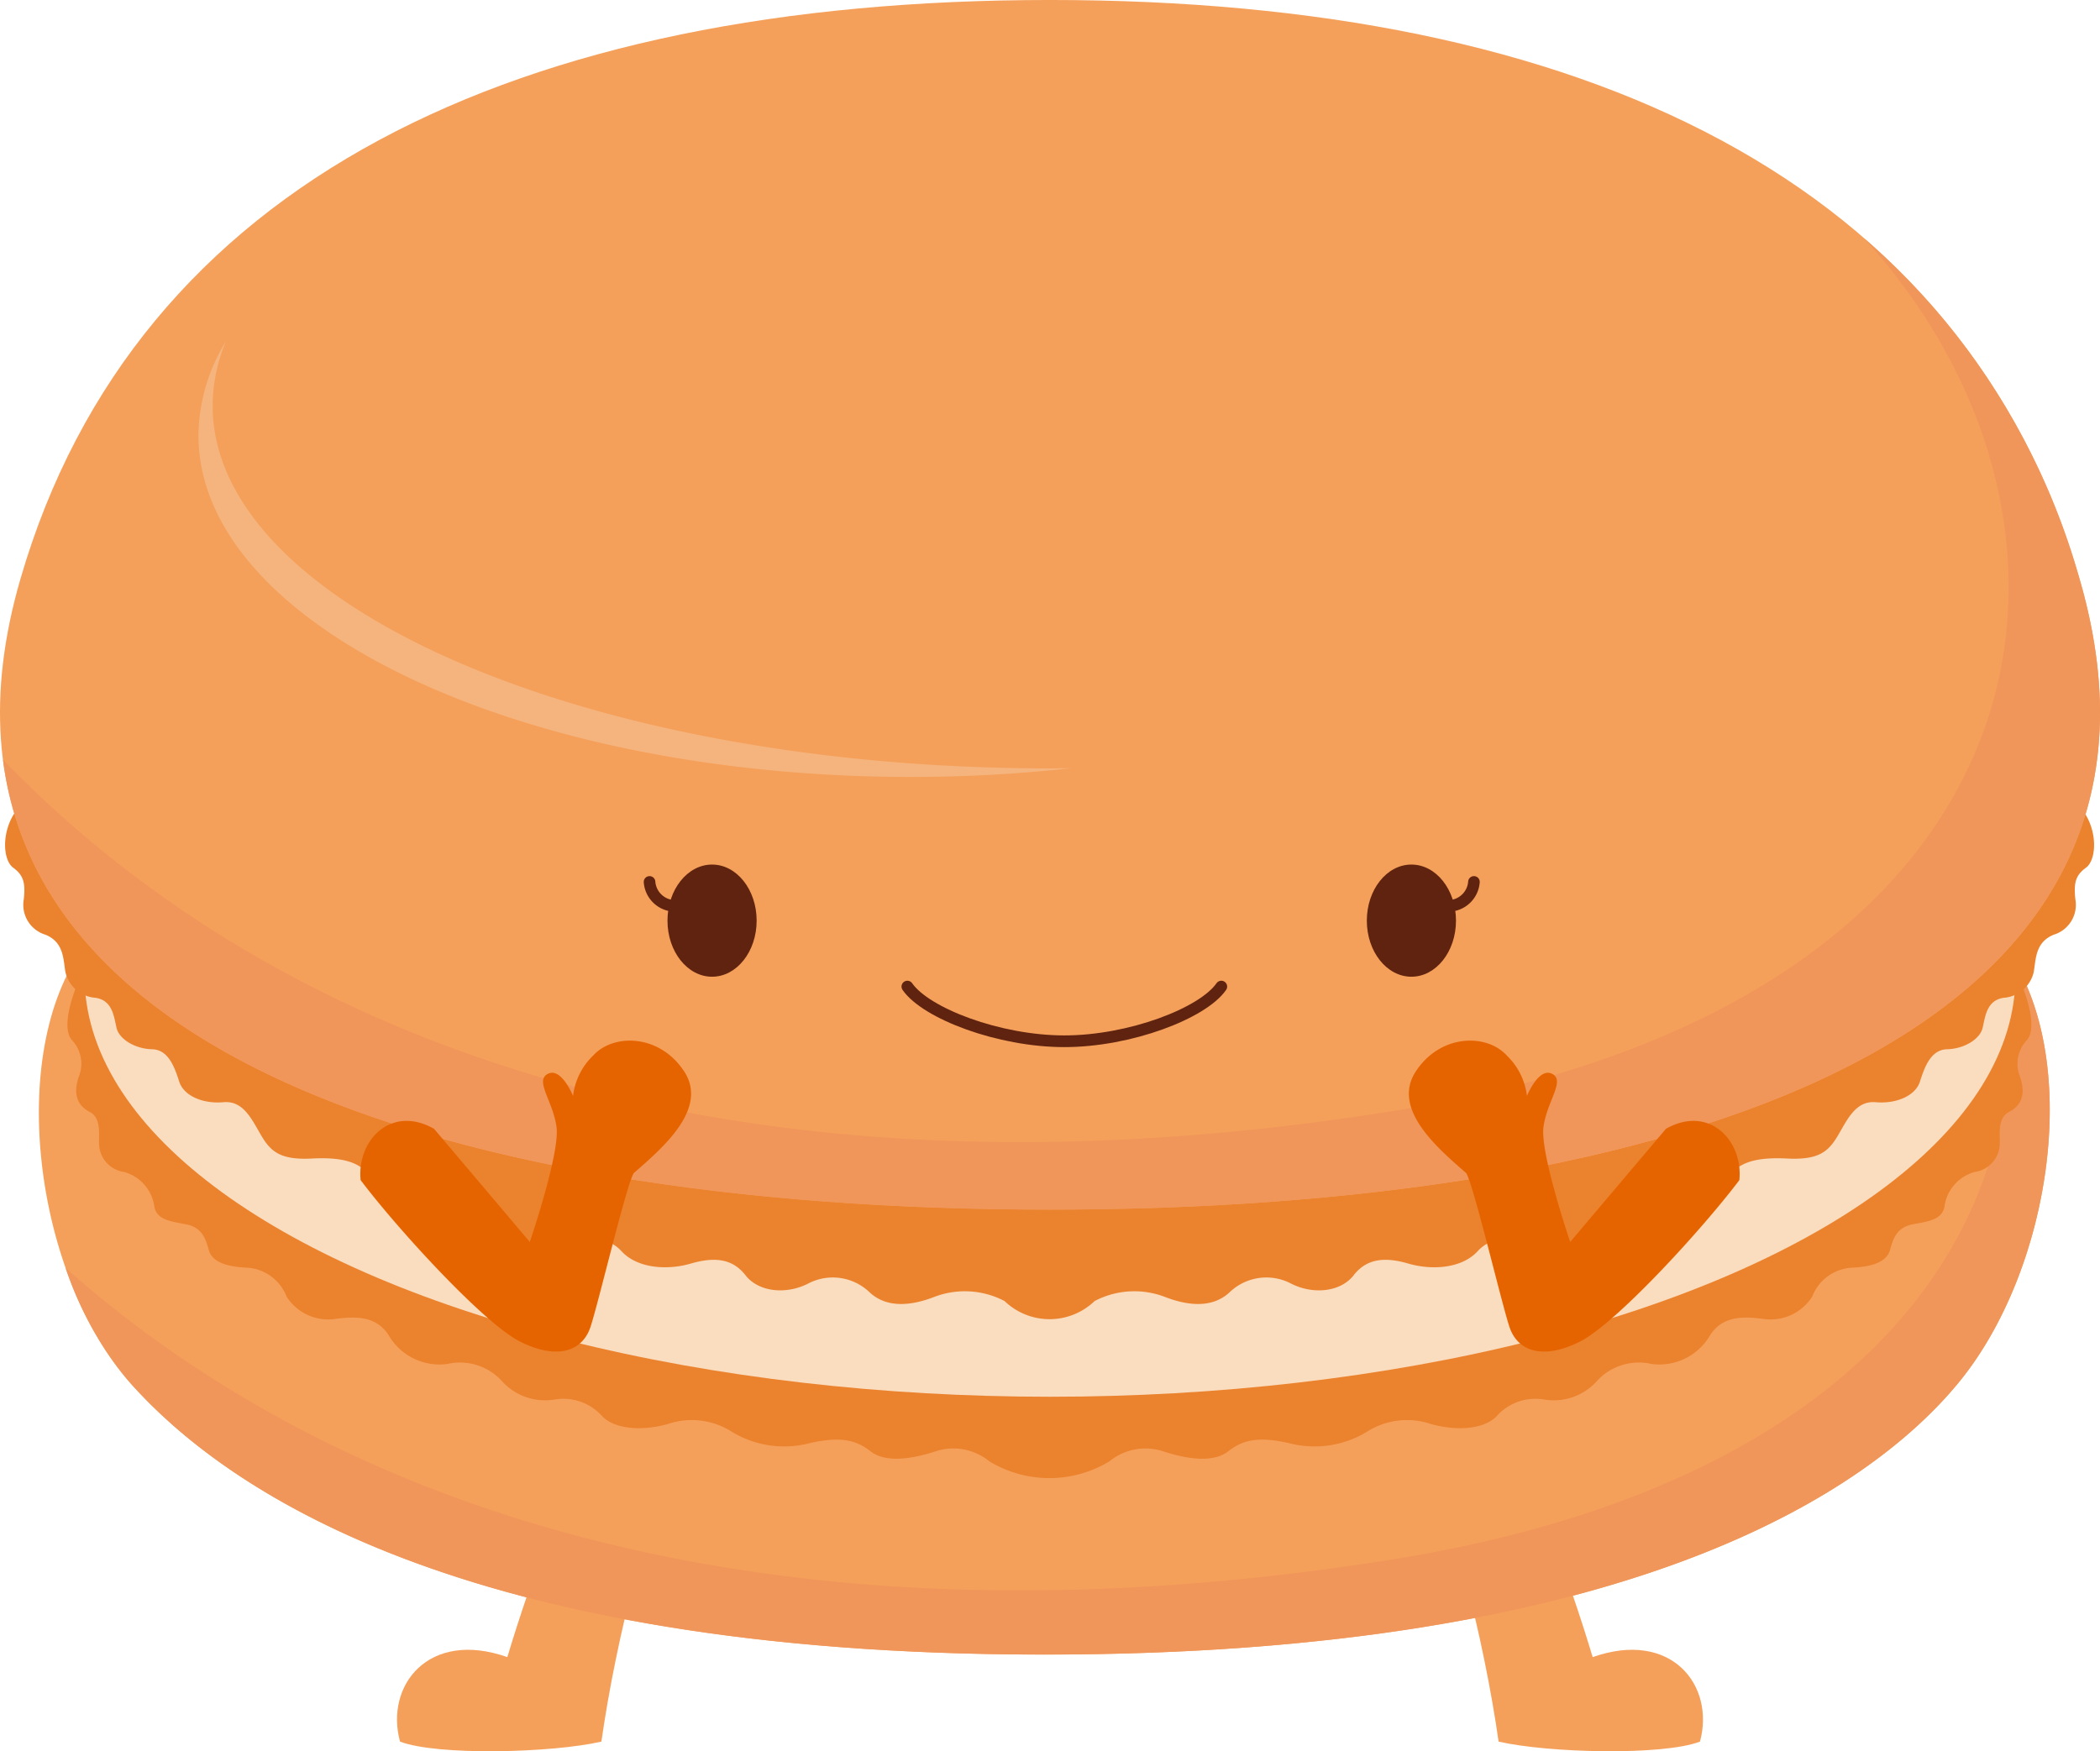 <svg id="グループ_11274" data-name="グループ 11274" xmlns="http://www.w3.org/2000/svg" width="160.447" height="133.832" viewBox="0 0 160.447 133.832">
  <path id="パス_1494" data-name="パス 1494" d="M2473.079,1395.95c2.469,4.137,5.258,11.647,7.135,17.887,6.02-2.12,9.363,2.169,8.2,6.458-2.837,1.088-11.61.871-15.387,0-1.068-7.522-3.754-18.994-7.052-24.345Z" transform="translate(-2358.529 -1287.2)" fill="#f5a05a"/>
  <path id="パス_1495" data-name="パス 1495" d="M2441.086,1395.95c-2.469,4.137-5.256,11.647-7.133,17.887-6.02-2.12-9.364,2.169-8.2,6.458,2.834,1.088,11.607.871,15.387,0,1.067-7.522,3.753-18.994,7.051-24.345Z" transform="translate(-2395.191 -1287.2)" fill="#f5a05a"/>
  <path id="パス_1496" data-name="パス 1496" d="M2561.319,1376.827c6.119,8.29,3.708,24.656-3.515,33.411-6.781,8.222-25.01,20.734-69.817,20.734s-62.718-12.785-69.817-20.734c-7.221-8.086-9.634-25.121-3.513-33.411Z" transform="translate(-2408.199 -1304.53)" fill="#f5a05a"/>
  <path id="パス_1497" data-name="パス 1497" d="M2560.347,1376.827H2560c3.931,19.6-8.648,40.914-46.671,46.921-47.557,7.511-80.5-4.066-101.089-22.316a26.48,26.48,0,0,0,4.956,8.807c7.1,7.949,25.012,20.734,69.817,20.734s63.036-12.513,69.817-20.734C2564.055,1401.483,2566.466,1385.117,2560.347,1376.827Z" transform="translate(-2407.227 -1304.53)" fill="#f0965a"/>
  <path id="パス_1498" data-name="パス 1498" d="M2560.259,1376.827c2.534,4.855,2.271,6.607,1.756,7.181a2.639,2.639,0,0,0-.523,2.821c.46,1.38.065,2.208-.846,2.676s-.675,1.748-.708,2.453a2.227,2.227,0,0,1-1.929,2.137,3.189,3.189,0,0,0-2.3,2.684c-.225.989-1.247,1.086-2.4,1.31s-1.481.943-1.748,1.941-1.479,1.319-3.013,1.382a3.462,3.462,0,0,0-2.94,2.206,3.769,3.769,0,0,1-3.706,1.708c-1.563-.211-3.138-.246-4.094,1.243a4.48,4.48,0,0,1-4.5,2.192,4.332,4.332,0,0,0-4.205,1.372,4.425,4.425,0,0,1-4.01,1.344,3.968,3.968,0,0,0-3.6,1.283c-.844.89-2.762,1.21-5,.6a5.689,5.689,0,0,0-4.96.621,7.7,7.7,0,0,1-5.839.849c-2.461-.576-3.643-.223-4.7.608s-2.9.681-4.985,0a4.337,4.337,0,0,0-4.091.766,8.855,8.855,0,0,1-9.182,0,4.337,4.337,0,0,0-4.091-.766c-2.084.681-3.931.829-4.985,0s-2.236-1.184-4.7-.608a7.7,7.7,0,0,1-5.839-.849,5.689,5.689,0,0,0-4.96-.621c-2.236.608-4.154.288-5-.6a3.967,3.967,0,0,0-3.6-1.283,4.425,4.425,0,0,1-4.01-1.344,4.333,4.333,0,0,0-4.205-1.372,4.48,4.48,0,0,1-4.5-2.192c-.957-1.489-2.531-1.454-4.094-1.243a3.769,3.769,0,0,1-3.706-1.708,3.462,3.462,0,0,0-2.939-2.206c-1.534-.063-2.749-.383-3.014-1.382s-.6-1.718-1.748-1.941-2.171-.32-2.4-1.31a3.189,3.189,0,0,0-2.3-2.684,2.228,2.228,0,0,1-1.929-2.137c-.032-.7.2-1.984-.707-2.453s-1.306-1.3-.846-2.676a2.638,2.638,0,0,0-.522-2.821c-.512-.574-.778-2.326,1.756-7.181Z" transform="translate(-2407.15 -1304.53)" fill="#eb822d"/>
  <ellipse id="楕円形_13" data-name="楕円形 13" cx="73.765" cy="32.171" rx="73.765" ry="32.171" transform="translate(6.458 42.399)" fill="#fadcbe"/>
  <path id="パス_1499" data-name="パス 1499" d="M2568.483,1371.338c1.241,1.559,1.156,3.872.317,4.48s-.925,1.241-.808,2.4a2.384,2.384,0,0,1-1.647,2.716c-1.417.577-1.359,1.849-1.533,2.861a2.547,2.547,0,0,1-2.311,1.964c-1.271.2-1.387,1.388-1.59,2.283s-1.445,1.619-2.716,1.647-1.735,1.417-2.082,2.486-1.792,1.7-3.379,1.561-2.227,1.474-2.949,2.657-1.5,1.763-3.814,1.647-3.757.261-4.508,1.5a4.294,4.294,0,0,1-4.248,1.792c-1.941-.185-3.757,0-4.769,1.386a4.186,4.186,0,0,1-4.594,1.561c-2.051-.433-4.306-.492-5.521.839s-3.5,1.473-5.288.953-3.179-.41-4.19.89-3.153,1.506-4.863.595a4.054,4.054,0,0,0-4.623.713c-1.243,1.157-3.027,1.081-4.907.358a6.533,6.533,0,0,0-5.4.305,4.962,4.962,0,0,1-6.879,0,6.534,6.534,0,0,0-5.4-.305c-1.879.723-3.664.8-4.907-.358a4.053,4.053,0,0,0-4.623-.713c-1.71.911-3.851.705-4.863-.595s-2.4-1.41-4.19-.89-4.075.375-5.288-.953-3.469-1.272-5.52-.839a4.186,4.186,0,0,1-4.594-1.561c-1.012-1.386-2.829-1.571-4.77-1.386a4.293,4.293,0,0,1-4.247-1.792c-.751-1.243-2.2-1.618-4.509-1.5s-3.092-.461-3.814-1.647-1.359-2.8-2.947-2.657-3.035-.492-3.382-1.561-.81-2.457-2.082-2.486-2.514-.751-2.716-1.647-.317-2.079-1.59-2.283a2.548,2.548,0,0,1-2.311-1.964c-.173-1.012-.116-2.284-1.532-2.861a2.384,2.384,0,0,1-1.647-2.716c.116-1.157.029-1.792-.808-2.4s-.924-2.92.316-4.48Z" transform="translate(-2409.429 -1309.505)" fill="#eb822d"/>
  <path id="パス_1500" data-name="パス 1500" d="M2489.834,1338.9c40.692,0,69.816,13.824,78.659,44.233,10.332,35.533-32.162,48.205-78.659,48.205s-88.99-12.673-78.659-48.205C2420.017,1352.725,2449.143,1338.9,2489.834,1338.9Z" transform="translate(-2409.611 -1338.901)" fill="#f5a05a"/>
  <path id="パス_1501" data-name="パス 1501" d="M2568.386,1374.482a53.465,53.465,0,0,0-16.478-26.034c20.086,21.96,15.515,58.571-36.3,66.757-51.433,8.123-85.764-6.079-105.877-26.9,3.2,25.064,40.123,34.385,80,34.385C2536.223,1422.687,2578.718,1410.014,2568.386,1374.482Z" transform="translate(-2409.503 -1330.249)" fill="#f0965a"/>
  <path id="パス_1502" data-name="パス 1502" d="M2482.625,1385.222c-35.334,0-63.978-12.416-63.978-27.73a12.792,12.792,0,0,1,1.018-4.907,13.929,13.929,0,0,0-2.1,7.175c0,14.423,24.381,26.114,54.456,26.114a111.912,111.912,0,0,0,12.231-.669C2483.711,1385.211,2483.171,1385.222,2482.625,1385.222Z" transform="translate(-2402.402 -1326.5)" fill="#f5b47d"/>
  <path id="パス_1503" data-name="パス 1503" d="M2445.979,1378.452c1.412,2.042,6.984,4.179,11.994,4.179s10.579-2.137,11.992-4.179" transform="translate(-2376.653 -1303.057)" fill="none" stroke="#5f230f" stroke-linecap="round" stroke-width="0.894"/>
  <ellipse id="楕円形_14" data-name="楕円形 14" cx="3.406" cy="4.286" rx="3.406" ry="4.286" transform="translate(104.43 66.07)" fill="#5f230f"/>
  <path id="パス_1504" data-name="パス 1504" d="M2467.049,1375.722a1.978,1.978,0,0,0,3.122-1.466" transform="translate(-2357.557 -1306.86)" fill="none" stroke="#5f230f" stroke-linecap="round" stroke-width="0.885"/>
  <ellipse id="楕円形_15" data-name="楕円形 15" cx="3.406" cy="4.286" rx="3.406" ry="4.286" transform="translate(50.998 66.07)" fill="#5f230f"/>
  <path id="パス_1505" data-name="パス 1505" d="M2438.766,1375.722a1.977,1.977,0,0,1-3.121-1.466" transform="translate(-2386.018 -1306.86)" fill="none" stroke="#5f230f" stroke-linecap="round" stroke-width="0.885"/>
  <path id="パス_1506" data-name="パス 1506" d="M2429.684,1387.355c-3.29-1.857-5.908.894-5.607,3.923,2.737,3.637,9.39,10.946,12.2,12.35s4.741.736,5.358-1.119,2.745-10.877,3.309-11.765c2.2-1.92,5.729-4.918,3.849-7.778s-5.395-2.905-6.94-1.218a5.092,5.092,0,0,0-1.546,3.1s-.89-2.211-1.921-1.695.374,2.059.656,4.051-2.04,8.8-2.04,8.8Z" transform="translate(-2396.523 -1301.093)" fill="#e66400"/>
  <path id="パス_1507" data-name="パス 1507" d="M2485.722,1387.355c3.292-1.857,5.909.894,5.607,3.923-2.737,3.637-9.392,10.946-12.2,12.35s-4.743.736-5.361-1.119-2.745-10.877-3.307-11.765c-2.2-1.92-5.73-4.918-3.849-7.778s5.395-2.905,6.941-1.218a5.092,5.092,0,0,1,1.546,3.1s.89-2.211,1.922-1.695-.375,2.059-.656,4.051,2.04,8.8,2.04,8.8Z" transform="translate(-2358.437 -1301.093)" fill="#e66400"/>
</svg>
